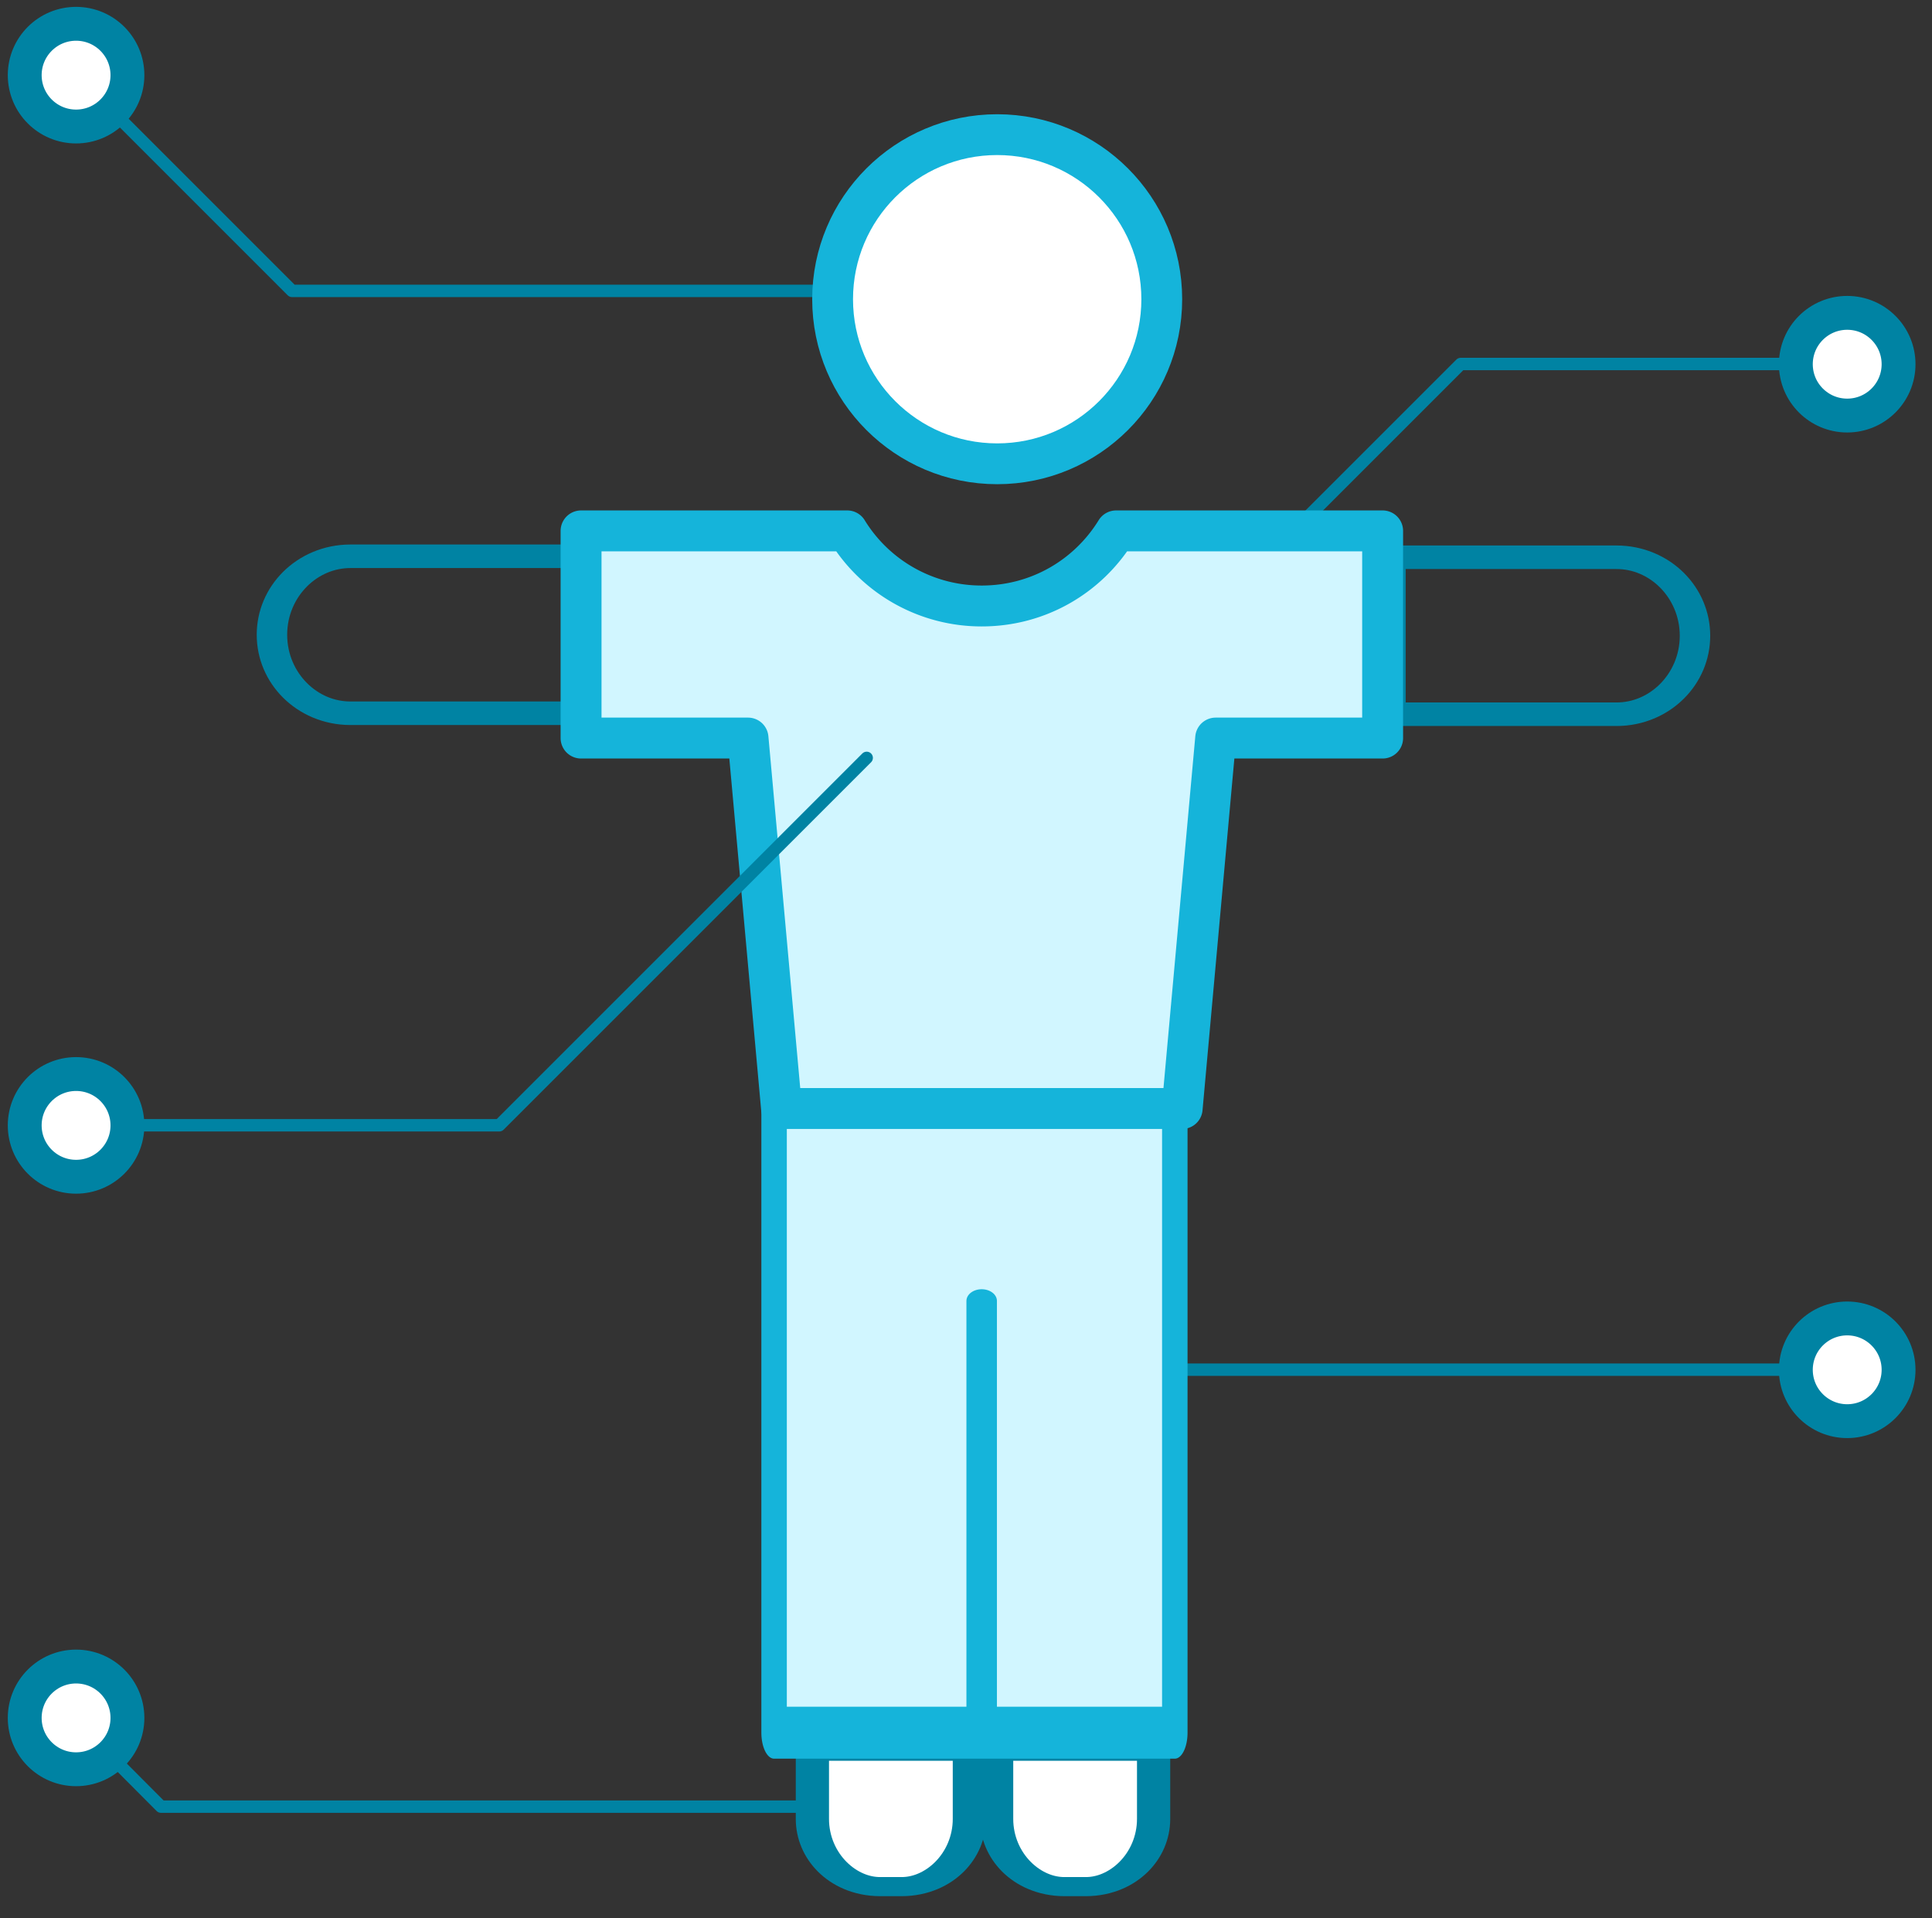 <svg viewBox="0 0 142 141" xmlns="http://www.w3.org/2000/svg" fill-rule="evenodd" clip-rule="evenodd" stroke-linecap="round" stroke-linejoin="round" stroke-miterlimit="1.5"><rect x="0" y="0" width="142" height="141" fill="#333333" stroke="none"/><path fill="none" d="M0 0h141.617v140.041H0z"/><path d="M3365.7 1969.02l2.53 2.54h21.59" fill="none" stroke="#0083a3" stroke-width=".37" transform="matrix(2.464 0 0 2.464 -8287.485 -4725.131)"/><circle cx="3368.04" cy="1920.17" r="1.532" fill="#fff" stroke="#0083a3" stroke-width="1.01" transform="matrix(2.464 0 0 2.464 -8293.259 -4605.029)"/><path d="M3418.53 1957.53H3397" fill="none" stroke="#0083a3" stroke-width=".37" transform="matrix(2.464 0 0 2.464 -8287.485 -4722.68)"/><circle cx="3368.04" cy="1920.17" r="1.532" fill="#fff" stroke="#0083a3" stroke-width="1.01" transform="matrix(2.464 0 0 2.464 -8163.083 -4630.615)"/><path d="M3418.53 1927.53H3407l-4.92 4.92" fill="none" stroke="#0083a3" stroke-width=".37" transform="matrix(2.464 0 0 2.464 -8287.485 -4722.68)"/><circle cx="3368.04" cy="1920.17" r="1.532" fill="#fff" stroke="#0083a3" stroke-width="1.01" transform="matrix(2.464 0 0 2.464 -8163.083 -4704.529)"/><path d="M3381 1866h-6.68c-1.28 0-2.32 1.34-2.32 3s1.04 3 2.32 3h6.68v-6z" fill="none" stroke="#0083a3" stroke-width=".9" transform="matrix(2.487 0 0 1.923 -8366.176 -3547.43)"/><path d="M3381 1866h-6.68c-1.28 0-2.32 1.34-2.32 3s1.04 3 2.32 3h6.68v-6z" fill="none" stroke="#0083a3" stroke-width=".9" transform="matrix(-2.487 0 0 -1.923 8510.744 3640.816)"/><path d="M3381 1866h-4.5c-2.48 0-4.5 1.16-4.5 2.59v.82c0 1.43 2.02 2.59 4.5 2.59h4.5v-6z" fill="#fff" stroke="#0083a3" stroke-width="1.27" transform="matrix(0 -1.106 1.923 0 -3528.608 3868.103)"/><path d="M3381 1866h-4.5c-2.48 0-4.5 1.16-4.5 2.59v.82c0 1.43 2.02 2.59 4.5 2.59h4.5v-6z" fill="#fff" stroke="#0083a3" stroke-width="1.27" transform="matrix(0 -1.106 1.923 0 -3515.067 3868.103)"/><path fill="#d1f6ff" stroke="#15b4da" stroke-width=".49" d="M3372.64 1866h7.71v6h-7.71z" transform="matrix(-3.82 0 0 -7.792 12969.832 14667.23)"/><path d="M3392.71 1888.75v17.11" fill="none" stroke="#15b4da" stroke-width=".91" transform="matrix(2.464 0 0 1.889 -8287.485 -3472.228)"/><path d="M3404.67 1871.85h-4.98l-1 11.05h-11.95l-1-11.05h-4.98v-6.18h7.94a4.7 4.7 0 0 0 4.01 2.24c1.7 0 3.18-.89 4.01-2.24h7.95v6.18z" fill="#d1f6ff" stroke="#15b4da" stroke-width="1.22" transform="matrix(2.464 0 0 2.464 -8287.485 -4557.989)"/><path d="M3365.7 1918.91l6.44 6.44h15.64m-22.08 24.89h12.62l10.96-10.96" fill="none" stroke="#0083a3" stroke-width=".37" transform="matrix(2.464 0 0 2.464 -8287.485 -4722.68)"/><circle cx="3368.04" cy="1920.17" r="1.532" fill="#fff" stroke="#0083a3" stroke-width="1.01" transform="matrix(2.464 0 0 2.464 -8293.259 -4725.775)"/><circle cx="3368.04" cy="1920.17" r="1.532" fill="#fff" stroke="#0083a3" stroke-width="1.01" transform="matrix(2.464 0 0 2.464 -8293.259 -4648.58)"/><circle cx="3392.71" cy="1858.51" r="6.976" fill="#fff" stroke="#15b4da" stroke-width="1.73" transform="translate(-5809.667 -3200.663) scale(1.734)"/></svg>